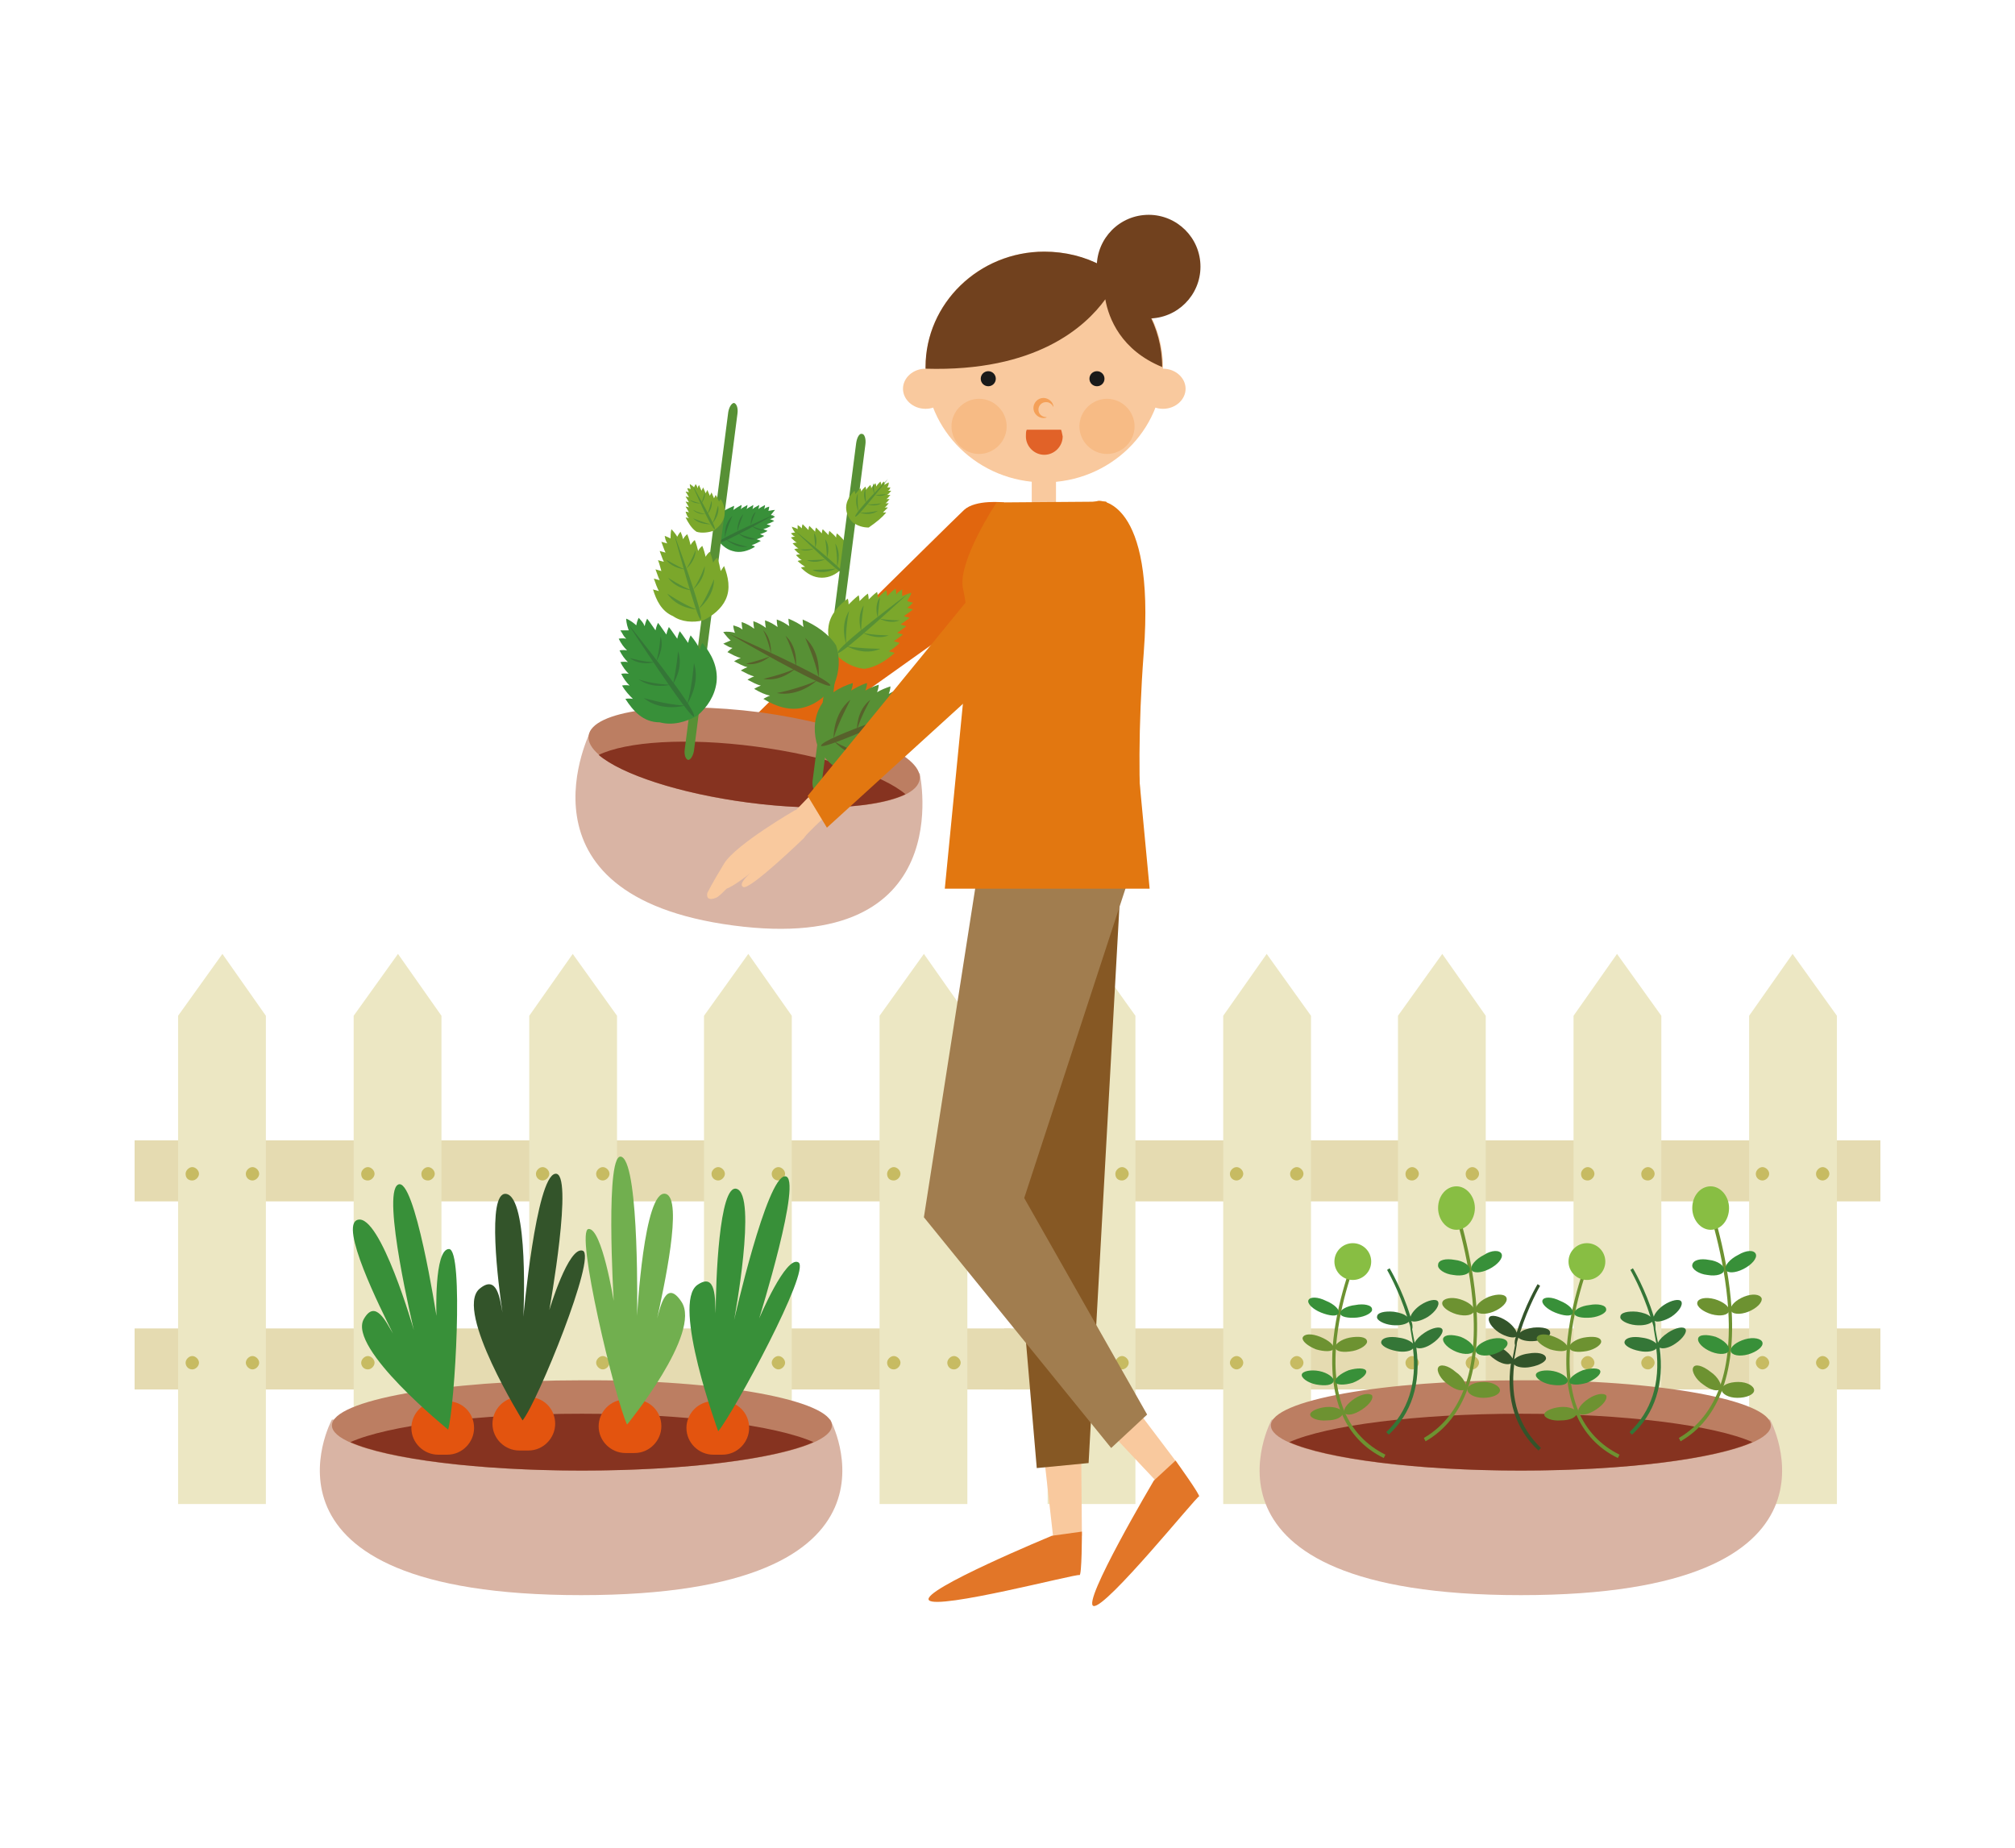 <?xml version="1.0" encoding="utf-8"?>
<!-- Generator: Adobe Illustrator 24.3.0, SVG Export Plug-In . SVG Version: 6.00 Build 0)  -->
<svg version="1.1" xmlns="http://www.w3.org/2000/svg" xmlns:xlink="http://www.w3.org/1999/xlink" x="0px" y="0px"
	 viewBox="0 0 241 221" style="enable-background:new 0 0 241 221;" xml:space="preserve">
<style type="text/css">
	.st0{display:none;}
	.st1{display:inline;fill:#FFFFFF;stroke:#000000;stroke-miterlimit:10;}
	.st2{fill:#E5DBB1;}
	.st3{fill:#ECE7C3;}
	.st4{fill:#C7BB62;}
	.st5{fill:#D9B4A4;}
	.st6{fill:#BC7E62;}
	.st7{fill:#863320;}
	.st8{fill:#347637;}
	.st9{fill:#33542A;}
	.st10{fill:#6D9231;}
	.st11{fill:#389039;}
	.st12{fill:#88BE43;}
	.st13{fill:#E3540F;}
	.st14{fill:#71AF4F;}
	.st15{fill:#F9C99E;}
	.st16{fill:#E1660E;}
	.st17{fill:#579035;}
	.st18{fill:#7BA72B;}
	.st19{fill:#57612B;}
	.st20{fill:#1A1A1A;}
	.st21{fill:#F4A058;}
	.st22{fill:#F7BB85;}
	.st23{fill:#E16228;}
	.st24{fill:#71411E;}
	.st25{fill:#865824;}
	.st26{fill:#E27628;}
	.st27{fill:#A17D4F;}
	.st28{fill:#E27710;}
</style>
<g id="レイヤー_2" class="st0">
	<rect x="0.5" y="0.5" class="st1" width="240" height="220"/>
</g>
<g id="レイヤー_1">
	<g>
		<g>
			<g>
				<rect x="16.1" y="136.4" class="st2" width="104.8" height="7.3"/>
				<rect x="16.1" y="158.9" class="st2" width="104.8" height="7.3"/>
				<g>
					<g>
						<polygon class="st3" points="31.8,179.9 21.3,179.9 21.3,121.5 26.6,114.1 31.8,121.5 						"/>
						<g>
							<path class="st4" d="M22.2,140.4c0-0.4,0.4-0.8,0.8-0.8c0.4,0,0.8,0.4,0.8,0.8c0,0.4-0.4,0.8-0.8,0.8
								C22.5,141.2,22.2,140.9,22.2,140.4z"/>
							<path class="st4" d="M29.4,140.4c0-0.4,0.4-0.8,0.8-0.8c0.4,0,0.8,0.4,0.8,0.8c0,0.4-0.4,0.8-0.8,0.8
								C29.8,141.2,29.4,140.9,29.4,140.4z"/>
						</g>
						<g>
							<path class="st4" d="M22.2,163c0-0.4,0.4-0.8,0.8-0.8c0.4,0,0.8,0.4,0.8,0.8c0,0.4-0.4,0.8-0.8,0.8
								C22.5,163.8,22.2,163.4,22.2,163z"/>
							<path class="st4" d="M29.4,163c0-0.4,0.4-0.8,0.8-0.8c0.4,0,0.8,0.4,0.8,0.8c0,0.4-0.4,0.8-0.8,0.8
								C29.8,163.8,29.4,163.4,29.4,163z"/>
						</g>
					</g>
					<g>
						<polygon class="st3" points="52.8,179.9 42.3,179.9 42.3,121.5 47.6,114.1 52.8,121.5 						"/>
						<g>
							<path class="st4" d="M43.2,140.4c0-0.4,0.4-0.8,0.8-0.8c0.4,0,0.8,0.4,0.8,0.8c0,0.4-0.4,0.8-0.8,0.8
								C43.5,141.2,43.2,140.9,43.2,140.4z"/>
							<path class="st4" d="M50.4,140.4c0-0.4,0.4-0.8,0.8-0.8c0.4,0,0.8,0.4,0.8,0.8c0,0.4-0.4,0.8-0.8,0.8
								C50.7,141.2,50.4,140.9,50.4,140.4z"/>
						</g>
						<g>
							<path class="st4" d="M43.2,163c0-0.4,0.4-0.8,0.8-0.8c0.4,0,0.8,0.4,0.8,0.8c0,0.4-0.4,0.8-0.8,0.8
								C43.5,163.8,43.2,163.4,43.2,163z"/>
							<path class="st4" d="M50.4,163c0-0.4,0.4-0.8,0.8-0.8c0.4,0,0.8,0.4,0.8,0.8c0,0.4-0.4,0.8-0.8,0.8
								C50.7,163.8,50.4,163.4,50.4,163z"/>
						</g>
					</g>
					<g>
						<polygon class="st3" points="73.8,179.9 63.3,179.9 63.3,121.5 68.5,114.1 73.8,121.5 						"/>
						<g>
							<path class="st4" d="M64.1,140.4c0-0.4,0.4-0.8,0.8-0.8c0.4,0,0.8,0.4,0.8,0.8c0,0.4-0.4,0.8-0.8,0.8
								C64.5,141.2,64.1,140.9,64.1,140.4z"/>
							<path class="st4" d="M71.3,140.4c0-0.4,0.4-0.8,0.8-0.8c0.4,0,0.8,0.4,0.8,0.8c0,0.4-0.4,0.8-0.8,0.8
								C71.7,141.2,71.3,140.9,71.3,140.4z"/>
						</g>
						<g>
							<path class="st4" d="M64.1,163c0-0.4,0.4-0.8,0.8-0.8c0.4,0,0.8,0.4,0.8,0.8c0,0.4-0.4,0.8-0.8,0.8
								C64.5,163.8,64.1,163.4,64.1,163z"/>
							<path class="st4" d="M71.3,163c0-0.4,0.4-0.8,0.8-0.8c0.4,0,0.8,0.4,0.8,0.8c0,0.4-0.4,0.8-0.8,0.8
								C71.7,163.8,71.3,163.4,71.3,163z"/>
						</g>
					</g>
					<g>
						<polygon class="st3" points="94.7,179.9 84.2,179.9 84.2,121.5 89.5,114.1 94.7,121.5 						"/>
						<g>
							<path class="st4" d="M85.1,140.4c0-0.4,0.4-0.8,0.8-0.8c0.4,0,0.8,0.4,0.8,0.8c0,0.4-0.4,0.8-0.8,0.8
								C85.5,141.2,85.1,140.9,85.1,140.4z"/>
							<path class="st4" d="M92.3,140.4c0-0.4,0.4-0.8,0.8-0.8c0.4,0,0.8,0.4,0.8,0.8c0,0.4-0.4,0.8-0.8,0.8
								C92.7,141.2,92.3,140.9,92.3,140.4z"/>
						</g>
						<g>
							<path class="st4" d="M85.1,163c0-0.4,0.4-0.8,0.8-0.8c0.4,0,0.8,0.4,0.8,0.8c0,0.4-0.4,0.8-0.8,0.8
								C85.5,163.8,85.1,163.4,85.1,163z"/>
							<path class="st4" d="M92.3,163c0-0.4,0.4-0.8,0.8-0.8c0.4,0,0.8,0.4,0.8,0.8c0,0.4-0.4,0.8-0.8,0.8
								C92.7,163.8,92.3,163.4,92.3,163z"/>
						</g>
					</g>
					<g>
						<polygon class="st3" points="115.7,179.9 105.2,179.9 105.2,121.5 110.5,114.1 115.7,121.5 						"/>
						<g>
							<path class="st4" d="M106.1,140.4c0-0.4,0.4-0.8,0.8-0.8c0.4,0,0.8,0.4,0.8,0.8c0,0.4-0.4,0.8-0.8,0.8
								C106.4,141.2,106.1,140.9,106.1,140.4z"/>
							<path class="st4" d="M113.3,140.4c0-0.4,0.4-0.8,0.8-0.8c0.4,0,0.8,0.4,0.8,0.8c0,0.4-0.4,0.8-0.8,0.8
								C113.6,141.2,113.3,140.9,113.3,140.4z"/>
						</g>
						<g>
							<path class="st4" d="M106.1,163c0-0.4,0.4-0.8,0.8-0.8c0.4,0,0.8,0.4,0.8,0.8c0,0.4-0.4,0.8-0.8,0.8
								C106.4,163.8,106.1,163.4,106.1,163z"/>
							<path class="st4" d="M113.3,163c0-0.4,0.4-0.8,0.8-0.8c0.4,0,0.8,0.4,0.8,0.8c0,0.4-0.4,0.8-0.8,0.8
								C113.6,163.8,113.3,163.4,113.3,163z"/>
						</g>
					</g>
				</g>
			</g>
			<g>
				<rect x="120.1" y="136.4" class="st2" width="104.8" height="7.3"/>
				<rect x="120.1" y="158.9" class="st2" width="104.8" height="7.3"/>
				<g>
					<g>
						<polygon class="st3" points="135.8,179.9 125.3,179.9 125.3,121.5 130.5,114.1 135.8,121.5 						"/>
						<g>
							<path class="st4" d="M126.2,140.4c0-0.4,0.4-0.8,0.8-0.8c0.4,0,0.8,0.4,0.8,0.8c0,0.4-0.4,0.8-0.8,0.8
								C126.5,141.2,126.2,140.9,126.2,140.4z"/>
							<path class="st4" d="M133.4,140.4c0-0.4,0.4-0.8,0.8-0.8c0.4,0,0.8,0.4,0.8,0.8c0,0.4-0.4,0.8-0.8,0.8
								C133.7,141.2,133.4,140.9,133.4,140.4z"/>
						</g>
						<g>
							<path class="st4" d="M126.2,163c0-0.4,0.4-0.8,0.8-0.8c0.4,0,0.8,0.4,0.8,0.8c0,0.4-0.4,0.8-0.8,0.8
								C126.5,163.8,126.2,163.4,126.2,163z"/>
							<path class="st4" d="M133.4,163c0-0.4,0.4-0.8,0.8-0.8c0.4,0,0.8,0.4,0.8,0.8c0,0.4-0.4,0.8-0.8,0.8
								C133.7,163.8,133.4,163.4,133.4,163z"/>
						</g>
					</g>
					<g>
						<polygon class="st3" points="156.8,179.9 146.3,179.9 146.3,121.5 151.5,114.1 156.8,121.5 						"/>
						<g>
							<path class="st4" d="M147.1,140.4c0-0.4,0.4-0.8,0.8-0.8c0.4,0,0.8,0.4,0.8,0.8c0,0.4-0.4,0.8-0.8,0.8
								C147.5,141.2,147.1,140.9,147.1,140.4z"/>
							<path class="st4" d="M154.3,140.4c0-0.4,0.4-0.8,0.8-0.8c0.4,0,0.8,0.4,0.8,0.8c0,0.4-0.4,0.8-0.8,0.8
								C154.7,141.2,154.3,140.9,154.3,140.4z"/>
						</g>
						<g>
							<path class="st4" d="M147.1,163c0-0.4,0.4-0.8,0.8-0.8c0.4,0,0.8,0.4,0.8,0.8c0,0.4-0.4,0.8-0.8,0.8
								C147.5,163.8,147.1,163.4,147.1,163z"/>
							<path class="st4" d="M154.3,163c0-0.4,0.4-0.8,0.8-0.8c0.4,0,0.8,0.4,0.8,0.8c0,0.4-0.4,0.8-0.8,0.8
								C154.7,163.8,154.3,163.4,154.3,163z"/>
						</g>
					</g>
					<g>
						<polygon class="st3" points="177.7,179.9 167.2,179.9 167.2,121.5 172.5,114.1 177.7,121.5 						"/>
						<g>
							<path class="st4" d="M168.1,140.4c0-0.4,0.4-0.8,0.8-0.8c0.4,0,0.8,0.4,0.8,0.8c0,0.4-0.4,0.8-0.8,0.8
								C168.4,141.2,168.1,140.9,168.1,140.4z"/>
							<path class="st4" d="M175.3,140.4c0-0.4,0.4-0.8,0.8-0.8c0.4,0,0.8,0.4,0.8,0.8c0,0.4-0.4,0.8-0.8,0.8
								C175.6,141.2,175.3,140.9,175.3,140.4z"/>
						</g>
						<g>
							<path class="st4" d="M168.1,163c0-0.4,0.4-0.8,0.8-0.8c0.4,0,0.8,0.4,0.8,0.8c0,0.4-0.4,0.8-0.8,0.8
								C168.4,163.8,168.1,163.4,168.1,163z"/>
							<path class="st4" d="M175.3,163c0-0.4,0.4-0.8,0.8-0.8c0.4,0,0.8,0.4,0.8,0.8c0,0.4-0.4,0.8-0.8,0.8
								C175.6,163.8,175.3,163.4,175.3,163z"/>
						</g>
					</g>
					<g>
						<polygon class="st3" points="198.7,179.9 188.2,179.9 188.2,121.5 193.4,114.1 198.7,121.5 						"/>
						<g>
							<path class="st4" d="M189.1,140.4c0-0.4,0.4-0.8,0.8-0.8c0.4,0,0.8,0.4,0.8,0.8c0,0.4-0.4,0.8-0.8,0.8
								C189.4,141.2,189.1,140.9,189.1,140.4z"/>
							<path class="st4" d="M196.3,140.4c0-0.4,0.4-0.8,0.8-0.8c0.4,0,0.8,0.4,0.8,0.8c0,0.4-0.4,0.8-0.8,0.8
								C196.6,141.2,196.3,140.9,196.3,140.4z"/>
						</g>
						<g>
							<path class="st4" d="M189.1,163c0-0.4,0.4-0.8,0.8-0.8c0.4,0,0.8,0.4,0.8,0.8c0,0.4-0.4,0.8-0.8,0.8
								C189.4,163.8,189.1,163.4,189.1,163z"/>
							<path class="st4" d="M196.3,163c0-0.4,0.4-0.8,0.8-0.8c0.4,0,0.8,0.4,0.8,0.8c0,0.4-0.4,0.8-0.8,0.8
								C196.6,163.8,196.3,163.4,196.3,163z"/>
						</g>
					</g>
					<g>
						<polygon class="st3" points="219.7,179.9 209.2,179.9 209.2,121.5 214.4,114.1 219.7,121.5 						"/>
						<g>
							<path class="st4" d="M210,140.4c0-0.4,0.4-0.8,0.8-0.8c0.4,0,0.8,0.4,0.8,0.8c0,0.4-0.4,0.8-0.8,0.8
								C210.4,141.2,210,140.9,210,140.4z"/>
							<path class="st4" d="M217.2,140.4c0-0.4,0.4-0.8,0.8-0.8c0.4,0,0.8,0.4,0.8,0.8c0,0.4-0.4,0.8-0.8,0.8
								C217.6,141.2,217.2,140.9,217.2,140.4z"/>
						</g>
						<g>
							<path class="st4" d="M210,163c0-0.4,0.4-0.8,0.8-0.8c0.4,0,0.8,0.4,0.8,0.8c0,0.4-0.4,0.8-0.8,0.8
								C210.4,163.8,210,163.4,210,163z"/>
							<path class="st4" d="M217.2,163c0-0.4,0.4-0.8,0.8-0.8c0.4,0,0.8,0.4,0.8,0.8c0,0.4-0.4,0.8-0.8,0.8
								C217.6,163.8,217.2,163.4,217.2,163z"/>
						</g>
					</g>
				</g>
			</g>
		</g>
		<g>
			<g>
				<path class="st5" d="M211.7,169.8l-29.8,1.1l-29.8-1.1c0,0-11.4,21,29.8,21C223.1,190.8,211.7,169.8,211.7,169.8z"/>
				<path class="st6" d="M211.8,170.5c0,3-13.4,5.4-29.9,5.4c-16.5,0-29.9-2.4-29.9-5.4c0-3,13.4-5.4,29.9-5.4
					C198.4,165,211.8,167.5,211.8,170.5z"/>
				<g>
					<path class="st7" d="M209.6,172.5c-4.5-2-15.2-3.4-27.7-3.4c-12.5,0-23.2,1.4-27.7,3.4c4.5,2,15.2,3.4,27.7,3.4
						C194.4,175.9,205.1,174.5,209.6,172.5z"/>
				</g>
			</g>
			<g>
				<path class="st8" d="M168.8,158c0.3,0.2,1.2,0,2-0.5c0.9-0.6,1.4-1.4,1.2-1.8c-0.2-0.4-1.2-0.2-2.1,0.4c-0.6,0.4-1.1,1-1.2,1.4
					c-1-3.3-2.5-5.8-2.5-5.8l-0.3,0.2c0,0,1.4,2.4,2.4,5.6c-0.3-0.3-0.9-0.5-1.6-0.6c-1.1-0.1-2,0.1-2,0.6c-0.1,0.4,0.8,0.9,1.8,1
					c0.9,0.1,1.7-0.1,2-0.4c0.1,0.3,0.2,0.6,0.2,0.9c0.1,0.6,0.2,1.2,0.3,1.7c-0.3-0.3-0.9-0.6-1.7-0.7c-1.1-0.2-2,0-2.1,0.5
					c-0.1,0.4,0.7,0.9,1.8,1.1c0.9,0.2,1.8,0,2-0.3c0.5,4.2-0.6,7.5-3.2,10l0.3,0.3c2.7-2.5,3.9-6.1,3.3-10.4c0.4,0.2,1.2,0,1.9-0.5
					c0.9-0.6,1.4-1.4,1.2-1.7c-0.2-0.4-1.2-0.2-2.1,0.4c-0.6,0.4-1,0.8-1.2,1.2c-0.1-0.5-0.2-1-0.3-1.6
					C169,158.6,168.9,158.3,168.8,158z"/>
				<path class="st8" d="M197.9,158c0.3,0.2,1.2,0,2-0.5c0.9-0.6,1.4-1.4,1.2-1.8c-0.2-0.4-1.2-0.2-2.1,0.4c-0.6,0.4-1.1,1-1.2,1.4
					c-1-3.3-2.5-5.8-2.5-5.8l-0.3,0.2c0,0,1.4,2.4,2.4,5.6c-0.3-0.3-0.9-0.5-1.6-0.6c-1.1-0.1-2,0.1-2,0.6c-0.1,0.4,0.8,0.9,1.8,1
					c0.9,0.1,1.7-0.1,2-0.4c0.1,0.3,0.2,0.6,0.2,0.9c0.1,0.6,0.2,1.2,0.3,1.7c-0.3-0.3-0.9-0.6-1.7-0.7c-1.1-0.2-2,0-2.1,0.5
					c-0.1,0.4,0.7,0.9,1.8,1.1c0.9,0.2,1.8,0,2-0.3c0.5,4.2-0.6,7.5-3.2,10l0.3,0.3c2.7-2.5,3.9-6.1,3.3-10.4c0.4,0.2,1.2,0,1.9-0.5
					c0.9-0.6,1.4-1.4,1.2-1.7c-0.2-0.4-1.2-0.2-2.1,0.4c-0.6,0.4-1,0.8-1.2,1.2c-0.1-0.5-0.2-1-0.3-1.6
					C198,158.6,198,158.3,197.9,158z"/>
				<path class="st9" d="M181.3,159.9c-0.3,0.2-1.2,0-2-0.5c-0.9-0.6-1.4-1.4-1.2-1.8c0.2-0.4,1.2-0.2,2.1,0.4
					c0.6,0.4,1.1,1,1.2,1.4c1-3.3,2.5-5.8,2.5-5.8l0.3,0.2c0,0-1.4,2.4-2.4,5.6c0.3-0.3,0.9-0.5,1.6-0.6c1.1-0.1,2,0.1,2,0.6
					c0.1,0.4-0.8,0.9-1.8,1c-0.9,0.1-1.7-0.1-2-0.4c-0.1,0.3-0.2,0.6-0.2,0.9c-0.1,0.6-0.2,1.2-0.3,1.7c0.3-0.3,0.9-0.6,1.7-0.7
					c1.1-0.2,2,0,2.1,0.5c0.1,0.4-0.7,0.9-1.8,1.1c-0.9,0.2-1.8,0-2-0.3c-0.5,4.2,0.6,7.5,3.2,10l-0.3,0.3
					c-2.7-2.5-3.9-6.1-3.3-10.4c-0.4,0.2-1.2,0-1.9-0.5c-0.9-0.6-1.4-1.4-1.2-1.7c0.2-0.4,1.2-0.2,2.1,0.4c0.6,0.4,1,0.8,1.2,1.2
					c0.1-0.5,0.2-1,0.3-1.6C181.1,160.5,181.2,160.2,181.3,159.9z"/>
				<g>
					<g>
						<g>
							<path class="st10" d="M165.5,174.4c-4.7-2.3-6.8-7.3-6-14.4c0.6-5.3,2.6-10,2.6-10.1l0.4,0.1c0,0-2,4.7-2.6,10
								c-0.8,7,1.2,11.7,5.8,14L165.5,174.4z"/>
						</g>
						<g>
							<g>
								<path class="st11" d="M164.1,156.6c0.1,0.4-0.8,0.9-1.8,1c-1.1,0.1-2-0.1-2-0.5c-0.1-0.4,0.8-0.9,1.8-1
									C163.1,155.9,164.1,156.1,164.1,156.6z"/>
							</g>
							<g>
								<path class="st11" d="M156.5,155.5c-0.2,0.4,0.5,1.1,1.5,1.5c1,0.4,1.9,0.5,2.1,0.1c0.2-0.4-0.5-1.1-1.5-1.5
									C157.6,155.1,156.7,155.1,156.5,155.5z"/>
							</g>
						</g>
						<g>
							<g>
								<path class="st10" d="M163.5,160.4c0.1,0.4-0.7,1-1.7,1.2c-1.1,0.2-2,0.1-2.1-0.4c-0.1-0.4,0.7-1,1.7-1.2
									C162.5,159.8,163.4,159.9,163.5,160.4z"/>
							</g>
							<g>
								<path class="st10" d="M155.8,160c-0.1,0.4,0.6,1,1.6,1.4c1,0.3,2,0.3,2.1-0.1c0.1-0.4-0.6-1-1.6-1.4
									C156.9,159.5,156,159.5,155.8,160z"/>
							</g>
						</g>
						<g>
							<g>
								<path class="st10" d="M164.1,166.9c0.2,0.4-0.3,1.1-1.2,1.7c-0.9,0.6-1.8,0.8-2.1,0.4c-0.2-0.4,0.3-1.1,1.2-1.7
									C162.9,166.7,163.8,166.6,164.1,166.9z"/>
							</g>
							<g>
								<path class="st10" d="M156.7,169.2c0,0.4,0.9,0.8,2,0.7c1.1,0,1.9-0.4,1.9-0.9c0-0.4-0.9-0.8-2-0.7
									C157.6,168.4,156.7,168.8,156.7,169.2z"/>
							</g>
						</g>
						<g>
							<g>
								<path class="st11" d="M163.4,164c0.1,0.4-0.6,1-1.6,1.4c-1,0.3-2,0.3-2.1-0.1c-0.1-0.4,0.6-1,1.6-1.4
									C162.3,163.6,163.3,163.6,163.4,164z"/>
							</g>
							<g>
								<path class="st11" d="M155.7,164.4c-0.1,0.4,0.7,1,1.7,1.2c1.1,0.2,2,0.1,2.1-0.4c0.1-0.4-0.7-1-1.7-1.2
									C156.8,163.8,155.8,164,155.7,164.4z"/>
							</g>
						</g>
					</g>
					<circle class="st12" cx="161.8" cy="150.9" r="2.2"/>
				</g>
				<g>
					<g>
						<g>
							<path class="st10" d="M170.5,172.4c4.7-2.7,6.8-8.6,6-17.1c-0.6-6.3-2.6-11.9-2.6-12l-0.4,0.2c0,0.1,2,5.6,2.6,11.9
								c0.8,8.3-1.2,13.9-5.8,16.6L170.5,172.4z"/>
						</g>
						<g>
							<g>
								<path class="st11" d="M172,151.3c-0.1,0.5,0.8,1.1,1.8,1.2c1.1,0.2,2-0.1,2-0.6c0.1-0.5-0.8-1.1-1.8-1.2
									C172.9,150.5,172,150.7,172,151.3z"/>
							</g>
							<g>
								<path class="st11" d="M179.6,150c0.2,0.5-0.5,1.3-1.5,1.8c-1,0.5-1.9,0.5-2.1,0.1c-0.2-0.5,0.5-1.3,1.5-1.8
									C178.4,149.5,179.4,149.5,179.6,150z"/>
							</g>
						</g>
						<g>
							<g>
								<path class="st10" d="M172.5,155.8c-0.1,0.5,0.7,1.1,1.7,1.4c1.1,0.3,2,0.1,2.1-0.4c0.1-0.5-0.7-1.1-1.7-1.4
									C173.6,155.1,172.6,155.3,172.5,155.8z"/>
							</g>
							<g>
								<path class="st10" d="M180.2,155.3c0.1,0.5-0.6,1.2-1.6,1.6c-1,0.4-2,0.3-2.1-0.2c-0.1-0.5,0.6-1.2,1.6-1.6
									C179.2,154.7,180.1,154.8,180.2,155.3z"/>
							</g>
						</g>
						<g>
							<g>
								<path class="st10" d="M172,163.6c-0.2,0.4,0.3,1.4,1.2,2c0.9,0.7,1.8,0.9,2.1,0.5c0.2-0.4-0.3-1.4-1.2-2
									C173.2,163.3,172.2,163.1,172,163.6z"/>
							</g>
							<g>
								<path class="st10" d="M179.4,166.3c0,0.5-0.9,0.9-2,0.9c-1.1,0-1.9-0.5-1.9-1c0-0.5,0.9-0.9,2-0.9
									C178.5,165.3,179.4,165.8,179.4,166.3z"/>
							</g>
						</g>
						<g>
							<g>
								<path class="st11" d="M172.6,160.1c-0.1,0.5,0.6,1.2,1.6,1.6c1,0.4,2,0.3,2.1-0.2c0.1-0.5-0.6-1.2-1.6-1.6
									C173.7,159.6,172.8,159.6,172.6,160.1z"/>
							</g>
							<g>
								<path class="st11" d="M180.3,160.6c0.1,0.5-0.7,1.1-1.7,1.4c-1.1,0.3-2,0.1-2.1-0.4c-0.1-0.5,0.7-1.1,1.7-1.4
									C179.3,159.9,180.2,160.1,180.3,160.6z"/>
							</g>
						</g>
					</g>
					<path class="st12" d="M176.4,144.5c0-1.4-1-2.6-2.2-2.6c-1.2,0-2.2,1.1-2.2,2.6c0,1.4,1,2.6,2.2,2.6
						C175.4,147.1,176.4,145.9,176.4,144.5z"/>
				</g>
				<g>
					<g>
						<g>
							<path class="st10" d="M193.5,174.4c-4.7-2.3-6.8-7.3-6-14.4c0.6-5.3,2.6-10,2.6-10.1l0.4,0.1c0,0-2,4.7-2.6,10
								c-0.8,7,1.2,11.7,5.8,14L193.5,174.4z"/>
						</g>
						<g>
							<g>
								<path class="st11" d="M192.1,156.6c0.1,0.4-0.8,0.9-1.8,1c-1.1,0.1-2-0.1-2-0.5c-0.1-0.4,0.8-0.9,1.8-1
									C191.1,155.9,192.1,156.1,192.1,156.6z"/>
							</g>
							<g>
								<path class="st11" d="M184.5,155.5c-0.2,0.4,0.5,1.1,1.5,1.5c1,0.4,1.9,0.5,2.1,0.1c0.2-0.4-0.5-1.1-1.5-1.5
									C185.6,155.1,184.7,155.1,184.5,155.5z"/>
							</g>
						</g>
						<g>
							<g>
								<path class="st10" d="M191.5,160.4c0.1,0.4-0.7,1-1.7,1.2c-1.1,0.2-2,0.1-2.1-0.4c-0.1-0.4,0.7-1,1.7-1.2
									C190.5,159.8,191.4,159.9,191.5,160.4z"/>
							</g>
							<g>
								<path class="st10" d="M183.8,160c-0.1,0.4,0.6,1,1.6,1.4c1,0.3,2,0.3,2.1-0.1c0.1-0.4-0.6-1-1.6-1.4
									C184.9,159.5,184,159.5,183.8,160z"/>
							</g>
						</g>
						<g>
							<g>
								<path class="st10" d="M192.1,166.9c0.2,0.4-0.3,1.1-1.2,1.7c-0.9,0.6-1.8,0.8-2.1,0.4c-0.2-0.4,0.3-1.1,1.2-1.7
									C190.9,166.7,191.8,166.6,192.1,166.9z"/>
							</g>
							<g>
								<path class="st10" d="M184.7,169.2c0,0.4,0.9,0.8,2,0.7c1.1,0,1.9-0.4,1.9-0.9c0-0.4-0.9-0.8-2-0.7
									C185.6,168.4,184.7,168.8,184.7,169.2z"/>
							</g>
						</g>
						<g>
							<g>
								<path class="st11" d="M191.4,164c0.1,0.4-0.6,1-1.6,1.4c-1,0.3-2,0.3-2.1-0.1c-0.1-0.4,0.6-1,1.6-1.4
									C190.3,163.6,191.3,163.6,191.4,164z"/>
							</g>
							<g>
								<path class="st11" d="M183.7,164.4c-0.1,0.4,0.7,1,1.7,1.2c1.1,0.2,2,0.1,2.1-0.4c0.1-0.4-0.7-1-1.7-1.2
									C184.8,163.8,183.8,164,183.7,164.4z"/>
							</g>
						</g>
					</g>
					<circle class="st12" cx="189.8" cy="150.9" r="2.2"/>
				</g>
				<g>
					<g>
						<g>
							<path class="st10" d="M201,172.4c4.7-2.7,6.8-8.6,6-17.1c-0.6-6.3-2.6-11.9-2.6-12l-0.4,0.2c0,0.1,2,5.6,2.6,11.9
								c0.8,8.3-1.2,13.9-5.8,16.6L201,172.4z"/>
						</g>
						<g>
							<g>
								<path class="st11" d="M202.4,151.3c-0.1,0.5,0.8,1.1,1.8,1.2c1.1,0.2,2-0.1,2-0.6c0.1-0.5-0.8-1.1-1.8-1.2
									C203.4,150.5,202.5,150.7,202.4,151.3z"/>
							</g>
							<g>
								<path class="st11" d="M210,150c0.2,0.5-0.5,1.3-1.5,1.8c-1,0.5-1.9,0.5-2.1,0.1c-0.2-0.5,0.5-1.3,1.5-1.8
									C208.9,149.5,209.8,149.5,210,150z"/>
							</g>
						</g>
						<g>
							<g>
								<path class="st10" d="M203,155.8c-0.1,0.5,0.7,1.1,1.7,1.4c1.1,0.3,2,0.1,2.1-0.4c0.1-0.5-0.7-1.1-1.7-1.4
									C204,155.1,203.1,155.3,203,155.8z"/>
							</g>
							<g>
								<path class="st10" d="M210.7,155.3c0.1,0.5-0.6,1.2-1.6,1.6c-1,0.4-2,0.3-2.1-0.2c-0.1-0.5,0.6-1.2,1.6-1.6
									C209.6,154.7,210.5,154.8,210.7,155.3z"/>
							</g>
						</g>
						<g>
							<g>
								<path class="st10" d="M202.5,163.6c-0.2,0.4,0.3,1.4,1.2,2c0.9,0.7,1.8,0.9,2.1,0.5c0.2-0.4-0.3-1.4-1.2-2
									C203.6,163.3,202.7,163.1,202.5,163.6z"/>
							</g>
							<g>
								<path class="st10" d="M209.8,166.3c0,0.5-0.9,0.9-2,0.9c-1.1,0-1.9-0.5-1.9-1c0-0.5,0.9-0.9,2-0.9
									C209,165.3,209.8,165.8,209.8,166.3z"/>
							</g>
						</g>
						<g>
							<g>
								<path class="st11" d="M203.1,160.1c-0.1,0.5,0.6,1.2,1.6,1.6c1,0.4,2,0.3,2.1-0.2c0.1-0.5-0.6-1.2-1.6-1.6
									C204.2,159.6,203.2,159.6,203.1,160.1z"/>
							</g>
							<g>
								<path class="st11" d="M210.8,160.6c0.1,0.5-0.7,1.1-1.7,1.4c-1.1,0.3-2,0.1-2.1-0.4c-0.1-0.5,0.7-1.1,1.7-1.4
									C209.7,159.9,210.7,160.1,210.8,160.6z"/>
							</g>
						</g>
					</g>
					<path class="st12" d="M206.8,144.5c0-1.4-1-2.6-2.2-2.6c-1.2,0-2.2,1.1-2.2,2.6c0,1.4,1,2.6,2.2,2.6
						C205.9,147.1,206.8,145.9,206.8,144.5z"/>
				</g>
			</g>
		</g>
		<g>
			<g>
				<path class="st5" d="M99.3,169.8l-29.8,1.1l-29.8-1.1c0,0-11.4,21,29.8,21C110.7,190.8,99.3,169.8,99.3,169.8z"/>
				<path class="st6" d="M99.5,170.5c0,3-13.4,5.4-29.9,5.4c-16.5,0-29.9-2.4-29.9-5.4c0-3,13.4-5.4,29.9-5.4
					C86.1,165,99.5,167.5,99.5,170.5z"/>
				<g>
					<path class="st7" d="M97.3,172.5c-4.5-2-15.2-3.4-27.7-3.4c-12.5,0-23.2,1.4-27.7,3.4c4.5,2,15.2,3.4,27.7,3.4
						C82.1,175.9,92.8,174.5,97.3,172.5z"/>
				</g>
			</g>
			<g>
				<path class="st13" d="M66.4,170.3c0,1.7-1.4,3.2-3.2,3.2h-1.1c-1.7,0-3.2-1.4-3.2-3.2l0,0c0-1.7,1.4-3.2,3.2-3.2h1.1
					C65,167.1,66.4,168.5,66.4,170.3L66.4,170.3z"/>
				<path class="st13" d="M89.6,170.8c0,1.7-1.4,3.2-3.2,3.2h-1.1c-1.7,0-3.2-1.4-3.2-3.2l0,0c0-1.7,1.4-3.2,3.2-3.2h1.1
					C88.2,167.6,89.6,169,89.6,170.8L89.6,170.8z"/>
				<path class="st13" d="M56.7,170.8c0,1.7-1.4,3.2-3.2,3.2h-1.1c-1.7,0-3.2-1.4-3.2-3.2l0,0c0-1.7,1.4-3.2,3.2-3.2h1.1
					C55.3,167.6,56.7,169,56.7,170.8L56.7,170.8z"/>
				<path class="st13" d="M79.1,170.6c0,1.7-1.4,3.2-3.2,3.2h-1.1c-1.7,0-3.2-1.4-3.2-3.2l0,0c0-1.7,1.4-3.2,3.2-3.2h1.1
					C77.7,167.4,79.1,168.8,79.1,170.6L79.1,170.6z"/>
				<path class="st11" d="M53.7,149.4c-1.8,0-1.5,8-1.5,8s-2.6-16.8-4.6-15.7c-2,1.1,1.9,17.4,1.9,17.4s-4-13.9-6.7-13.2
					c-2.3,0.6,2.7,10.6,4.2,13.6c-0.8-1.3-2.1-4.2-3.5-1.7c-1.9,3.5,10.1,13.2,10.1,13.2l0,0C54.4,168.2,55.5,149.4,53.7,149.4z"/>
				<path class="st11" d="M95.5,151c-1.5-0.9-4.7,6.7-4.7,6.7s5.3-17,3.1-17c-2.2,0-6.1,17.2-6.1,17.2s2.8-15,0.3-15.7
					c-2.1-0.6-2.5,11.2-2.5,14.9c-0.1-1.6,0.1-5-2.2-3.4c-3.1,2.2,2.5,17.5,2.5,17.5l0,0C87.8,168.9,97,151.9,95.5,151z"/>
				<path class="st9" d="M69.7,149.6c-1.7-0.6-4,7.1-4,7.1s3-16.7,0.7-16.3c-2.3,0.4-3.8,17.1-3.8,17.1s0.7-14.4-2.1-14.7
					c-2.3-0.2-0.9,10.9-0.4,14.2c-0.3-1.5-0.6-4.7-2.8-2.8c-2.9,2.7,5.2,15.7,5.2,15.7l0,0C64.3,167.7,71.4,150.2,69.7,149.6z"/>
				<path class="st14" d="M70.4,147c1.6-0.1,3,8.6,3,8.6s-1.1-18.4,1-17.2c2.1,1.2,1.8,19,1.8,19s0.8-15.2,3.4-14.6
					c2.2,0.5-0.3,11.6-1,14.9c0.4-1.5,1.1-4.7,2.9-2c2.5,3.7-6.5,14.7-6.5,14.7l0,0C73.6,167.5,68.7,147.1,70.4,147z"/>
			</g>
		</g>
		<g>
			<g>
				<path class="st15" d="M84.4,96.1c-0.2-0.2,0-0.1-0.2-0.2c0.1,0,0.1-0.1,0.2-0.1c4-2-2-2-2-2s-3.9,4.1-4.1,6
					c-0.2,1.9-0.2,2.9-0.2,2.9s0.2,0.9,1,0.3c0.2-0.1,0.4-0.5,0.6-1c0.5-0.3,1.2-1.4,1.5-1.9c-0.3,0.4-0.7,1.3-0.1,1.5
					C81.9,101.7,84.4,96.1,84.4,96.1z"/>
				<polygon class="st15" points="108.8,68.4 82.2,93.9 84.3,96.1 112.2,72.4 				"/>
			</g>
			<path class="st16" d="M120.1,60.1c0,0-3.4-0.4-4.8,0.9c-1.4,1.3-29.2,28.8-29.2,28.8l2.6,3.5l33-23.5L120.1,60.1z"/>
		</g>
		<g>
			<g>
				<path class="st5" d="M110,92.5l-19.8-1.5l-19.5-3.7c0,0-10.2,19.8,17,23.4C114.8,114.3,110,92.5,110,92.5z"/>
				<path class="st6" d="M110,93.2c-0.4,3-9.6,4.2-20.5,2.8c-10.9-1.4-19.5-5-19.1-8c0.4-3,9.6-4.2,20.5-2.8
					C101.8,86.7,110.4,90.2,110,93.2z"/>
				<g>
					<path class="st7" d="M108.3,95c-2.7-2.3-9.6-4.6-17.9-5.7c-8.3-1.1-15.5-0.6-18.8,1c2.7,2.3,9.6,4.6,17.9,5.7
						C97.8,97.1,105,96.6,108.3,95z"/>
				</g>
			</g>
			<g>
				<g>
					<path class="st11" d="M87.8,60.5c0,0,0,0.2-0.1,0.5c0.3-0.2,0.6-0.4,1-0.6c0,0,0,0.2-0.1,0.5c0.2-0.2,0.5-0.3,0.8-0.5
						c0,0,0,0.2-0.1,0.5c0.2-0.2,0.5-0.3,0.8-0.5c0,0,0,0.2-0.1,0.5c0.2-0.2,0.5-0.3,0.8-0.5c0,0,0,0.2-0.1,0.5
						c0.2-0.2,0.5-0.3,0.8-0.5c0,0,0,0.2-0.1,0.5c0.2-0.2,0.3-0.2,0.6-0.3c0,0,0,0.2-0.1,0.5c0.2,0,0.5-0.1,0.8-0.1
						c-0.2,0.2-0.4,0.5-0.5,0.6c0.3,0.1,0.5,0.2,0.5,0.2c-0.3,0.2-0.3,0.2-0.6,0.3c0.3,0.1,0.5,0.2,0.5,0.2
						c-0.3,0.2-0.6,0.3-0.9,0.4c0.3,0.1,0.5,0.2,0.5,0.2c-0.3,0.2-0.6,0.3-0.9,0.4c0.3,0.1,0.5,0.2,0.5,0.2
						c-0.3,0.2-0.6,0.3-0.9,0.4c0.3,0.1,0.5,0.2,0.5,0.2c-0.3,0.2-0.6,0.3-0.9,0.4c0.3,0.1,0.5,0.2,0.5,0.2
						c-0.4,0.2-0.7,0.4-1.1,0.5c0.3,0.1,0.4,0.2,0.4,0.2c-0.8,0.5-1.8,0.8-2.7,0.5c-0.8-0.2-1.5-0.9-2-1.6c-0.3-0.8-0.4-1.7-0.1-2.6
						C86,61.4,86.9,60.9,87.8,60.5z"/>
					<path class="st8" d="M92.7,61.5c0,0-6.4,3.7-6.8,3.4C85.8,64.5,92.7,61.5,92.7,61.5z"/>
					<path class="st8" d="M86.8,64.5c0,0,1.2,1.1,2.6,0.9C89.4,65.4,87.9,65.1,86.8,64.5z"/>
					<path class="st8" d="M86.7,64.3c0,0-0.2-1.6,0.9-2.6C87.6,61.7,86.9,63.2,86.7,64.3z"/>
					<path class="st8" d="M88.3,63.8c0,0,0.9,0.9,2.1,0.7C90.3,64.4,89.1,64.2,88.3,63.8z"/>
					<path class="st8" d="M88.2,63.6c0,0-0.1-1.3,0.7-2.1C88.9,61.5,88.4,62.7,88.2,63.6z"/>
					<path class="st8" d="M89.9,62.9c0,0,0.7,0.7,1.6,0.5C91.5,63.5,90.6,63.2,89.9,62.9z"/>
					<path class="st8" d="M89.8,62.8c0,0-0.1-1,0.6-1.6C90.4,61.2,90,62.1,89.8,62.8z"/>
				</g>
				<path class="st17" d="M81.9,89.6c-0.1,0.7,0.1,1.2,0.4,1.3l0,0c0.3,0,0.6-0.5,0.7-1.1l5.2-40.3c0.1-0.7-0.1-1.2-0.4-1.3l0,0
					c-0.3,0-0.6,0.5-0.7,1.1L81.9,89.6z"/>
				<g>
					<path class="st18" d="M82,61.9c0,0,0.2,0,0.4,0.1c-0.2-0.2-0.3-0.5-0.4-0.8c0,0,0.2,0,0.4,0.1c-0.1-0.2-0.2-0.4-0.4-0.7
						c0,0,0.2,0,0.4,0.1c-0.1-0.2-0.2-0.4-0.4-0.7c0,0,0.2,0,0.4,0.1c-0.1-0.2-0.2-0.4-0.4-0.7c0,0,0.2,0,0.4,0.1
						c-0.1-0.2-0.2-0.4-0.4-0.7c0,0,0.2,0,0.4,0.1c-0.1-0.2-0.1-0.2-0.2-0.5c0,0,0.2,0,0.4,0.1c0-0.1-0.1-0.4-0.1-0.6
						c0.2,0.1,0.4,0.3,0.5,0.4c0.1-0.2,0.2-0.4,0.2-0.4c0.1,0.2,0.2,0.2,0.2,0.5c0.1-0.2,0.2-0.4,0.2-0.4c0.1,0.2,0.2,0.5,0.3,0.7
						c0.1-0.2,0.2-0.4,0.2-0.4c0.1,0.2,0.2,0.5,0.3,0.7c0.1-0.2,0.2-0.4,0.2-0.4c0.1,0.2,0.2,0.5,0.3,0.7c0.1-0.2,0.2-0.4,0.2-0.4
						c0.1,0.2,0.2,0.5,0.3,0.7c0.1-0.2,0.2-0.4,0.2-0.4c0.2,0.3,0.3,0.6,0.4,0.8c0.1-0.2,0.2-0.3,0.2-0.3c0.4,0.6,0.6,1.4,0.4,2.2
						c-0.2,0.7-0.7,1.2-1.3,1.6c-0.6,0.2-1.4,0.3-2,0.1C82.7,63.2,82.3,62.5,82,61.9z"/>
					<path class="st17" d="M82.8,58c0,0,2.9,5,2.7,5.3C85.1,63.4,82.8,58,82.8,58z"/>
					<path class="st17" d="M85.2,62.6c0,0,0.9-0.9,0.7-2.1C85.8,60.5,85.6,61.8,85.2,62.6z"/>
					<path class="st17" d="M85,62.7c0,0-1.3,0.1-2.1-0.7C82.9,62,84.1,62.5,85,62.7z"/>
					<path class="st17" d="M84.6,61.5c0,0,0.7-0.7,0.5-1.6C85.1,59.8,84.9,60.8,84.6,61.5z"/>
					<path class="st17" d="M84.4,61.5c0,0-1,0.1-1.6-0.6C82.8,61,83.7,61.4,84.4,61.5z"/>
					<path class="st17" d="M83.9,60.2c0,0,0.5-0.6,0.4-1.3C84.3,58.9,84.1,59.6,83.9,60.2z"/>
					<path class="st17" d="M83.8,60.2c0,0-0.8,0.1-1.3-0.4C82.5,59.8,83.2,60.1,83.8,60.2z"/>
				</g>
				<g>
					<path class="st18" d="M78.1,70.5c0,0,0.3,0.1,0.7,0.2c-0.2-0.4-0.4-0.9-0.6-1.5c0,0,0.3,0.1,0.7,0.2c-0.2-0.4-0.3-0.8-0.5-1.3
						c0,0,0.3,0.1,0.7,0.2C79,68,78.9,67.5,78.7,67c0,0,0.3,0.1,0.7,0.2c-0.2-0.4-0.3-0.8-0.5-1.3c0,0,0.3,0.1,0.7,0.2
						c-0.2-0.4-0.3-0.8-0.5-1.3c0,0,0.3,0.1,0.7,0.2c-0.2-0.4-0.2-0.4-0.3-0.9c0,0,0.3,0.1,0.7,0.3c0-0.2,0-0.7,0.1-1.1
						c0.3,0.3,0.6,0.7,0.7,0.9c0.2-0.4,0.4-0.6,0.4-0.6c0.2,0.5,0.2,0.5,0.3,0.9c0.2-0.4,0.5-0.6,0.5-0.6c0.2,0.5,0.3,0.9,0.4,1.3
						c0.2-0.4,0.5-0.6,0.5-0.6c0.2,0.5,0.3,0.9,0.4,1.3c0.2-0.4,0.5-0.6,0.5-0.6c0.2,0.5,0.3,0.9,0.4,1.3c0.2-0.4,0.5-0.6,0.5-0.6
						c0.2,0.5,0.3,0.9,0.4,1.3c0.2-0.4,0.5-0.6,0.5-0.6c0.2,0.6,0.3,1.1,0.4,1.6c0.2-0.3,0.4-0.6,0.4-0.6c0.5,1.3,0.8,2.7,0.2,4
						c-0.5,1.1-1.6,2-2.7,2.5c-1.2,0.3-2.6,0.2-3.6-0.5C79.1,73.1,78.5,71.8,78.1,70.5z"/>
					<path class="st17" d="M80.6,63.8c0,0,3.7,9.9,3.2,10.3C83.4,74.2,80.6,63.8,80.6,63.8z"/>
					<path class="st17" d="M83.6,72.8c0,0,1.8-1.4,1.8-3.5C85.4,69.2,84.6,71.4,83.6,72.8z"/>
					<path class="st17" d="M83.3,72.9c0,0-2.3-0.1-3.5-1.9C79.8,71,81.7,72.3,83.3,72.9z"/>
					<path class="st17" d="M82.9,70.5c0,0,1.4-1.1,1.4-2.8C84.3,67.7,83.7,69.4,82.9,70.5z"/>
					<path class="st17" d="M82.7,70.6c0,0-1.8-0.1-2.8-1.5C79.9,69.1,81.4,70.1,82.7,70.6z"/>
					<path class="st17" d="M82.1,68c0,0,1.1-0.9,1.1-2.2C83.2,65.8,82.7,67.1,82.1,68z"/>
					<path class="st17" d="M81.9,68.1c0,0-1.4-0.1-2.2-1.1C79.7,66.9,80.9,67.7,81.9,68.1z"/>
				</g>
				<g>
					<path class="st11" d="M74.8,83.6c0,0,0.4-0.1,0.9,0c-0.4-0.4-0.9-0.9-1.3-1.6c0,0,0.4-0.1,0.9,0c-0.4-0.4-0.7-0.8-1-1.4
						c0,0,0.4-0.1,0.9,0c-0.4-0.4-0.7-0.8-1-1.4c0,0,0.4-0.1,0.9,0c-0.4-0.4-0.7-0.8-1-1.4c0,0,0.4-0.1,0.9,0
						c-0.4-0.4-0.7-0.8-1-1.4c0,0,0.4-0.1,0.9,0c-0.4-0.4-0.3-0.4-0.7-1c0,0,0.4,0,1,0c-0.1-0.3-0.3-0.8-0.3-1.4
						c0.5,0.2,1,0.6,1.2,0.8c0.1-0.6,0.3-0.9,0.3-0.9c0.4,0.5,0.5,0.5,0.7,1c0.1-0.5,0.3-0.9,0.3-0.9c0.4,0.5,0.7,1,1,1.4
						c0.1-0.5,0.3-0.9,0.3-0.9c0.4,0.5,0.7,1,1,1.4c0.1-0.5,0.3-0.9,0.3-0.9c0.4,0.5,0.7,1,1,1.4c0.1-0.5,0.3-0.9,0.3-0.9
						c0.4,0.5,0.7,1,1,1.4c0.1-0.5,0.3-0.9,0.3-0.9c0.5,0.6,0.9,1.2,1.1,1.7c0.1-0.5,0.3-0.8,0.3-0.8c1.1,1.3,1.9,2.9,1.7,4.7
						c-0.2,1.6-1.1,3-2.3,4c-1.4,0.8-3,1.2-4.5,0.8C76.9,86.4,75.7,85,74.8,83.6z"/>
					<path class="st8" d="M75.1,74.6c0,0,8.3,10.3,7.9,11.1C82.5,86,75.1,74.6,75.1,74.6z"/>
					<path class="st8" d="M82.2,84.2c0,0,1.6-2.4,0.8-4.9C83,79.2,82.8,82.1,82.2,84.2z"/>
					<path class="st8" d="M81.9,84.4c0,0-2.8,0.8-4.9-0.9C77,83.5,79.8,84.3,81.9,84.4z"/>
					<path class="st8" d="M80.5,81.8c0,0,1.3-1.9,0.6-3.9C81.1,77.9,80.9,80.1,80.5,81.8z"/>
					<path class="st8" d="M80.2,81.9c0,0-2.2,0.6-3.9-0.7C76.3,81.3,78.5,81.9,80.2,81.9z"/>
					<path class="st8" d="M78.5,79.1c0,0,1-1.5,0.5-3C79,76.1,78.9,77.8,78.5,79.1z"/>
					<path class="st8" d="M78.3,79.2c0,0-1.7,0.5-3-0.5C75.3,78.7,77,79.2,78.3,79.2z"/>
				</g>
			</g>
			<g>
				<g>
					<path class="st18" d="M100.1,63.8c0,0-0.1,0.2-0.1,0.5c-0.2-0.3-0.5-0.5-0.8-0.8c0,0-0.1,0.2-0.1,0.5c-0.2-0.2-0.4-0.4-0.7-0.7
						c0,0-0.1,0.2-0.1,0.5c-0.2-0.2-0.4-0.4-0.7-0.7c0,0-0.1,0.2-0.1,0.5c-0.2-0.2-0.4-0.4-0.7-0.7c0,0-0.1,0.2-0.1,0.5
						c-0.2-0.2-0.4-0.4-0.7-0.7c0,0-0.1,0.2-0.1,0.5c-0.2-0.2-0.2-0.2-0.5-0.4c0,0,0,0.2,0,0.5c-0.1-0.1-0.4-0.2-0.7-0.3
						c0.1,0.3,0.3,0.6,0.4,0.7c-0.3,0-0.5,0.1-0.5,0.1c0.3,0.3,0.3,0.3,0.5,0.4c-0.3,0-0.5,0.1-0.5,0.1c0.3,0.3,0.5,0.5,0.7,0.6
						c-0.3,0-0.5,0.1-0.5,0.1c0.3,0.3,0.5,0.5,0.7,0.6c-0.3,0-0.5,0.1-0.5,0.1c0.3,0.3,0.5,0.5,0.7,0.6c-0.3,0-0.5,0.1-0.5,0.1
						c0.3,0.3,0.5,0.5,0.7,0.6c-0.3,0-0.5,0.1-0.5,0.1c0.3,0.3,0.6,0.5,0.9,0.7c-0.3,0-0.5,0.1-0.5,0.1c0.7,0.7,1.5,1.2,2.5,1.2
						c0.9,0,1.7-0.4,2.3-1c0.5-0.7,0.8-1.6,0.7-2.5C101.5,65.2,100.8,64.4,100.1,63.8z"/>
					<path class="st17" d="M95.1,63.5c0,0,5.3,5.2,5.7,5C101,68.2,95.1,63.5,95.1,63.5z"/>
					<path class="st17" d="M100,68c0,0-1.4,0.8-2.8,0.2C97.2,68.1,98.8,68.2,100,68z"/>
					<path class="st17" d="M100.1,67.8c0,0,0.6-1.5-0.2-2.8C99.9,65,100.2,66.6,100.1,67.8z"/>
					<path class="st17" d="M98.7,66.9c0,0-1.1,0.6-2.2,0.1C96.6,67,97.8,67,98.7,66.9z"/>
					<path class="st17" d="M98.9,66.7c0,0,0.5-1.2-0.2-2.2C98.7,64.5,98.9,65.8,98.9,66.7z"/>
					<path class="st17" d="M97.4,65.6c0,0-0.9,0.5-1.7,0.1C95.7,65.7,96.6,65.8,97.4,65.6z"/>
					<path class="st17" d="M97.5,65.5c0,0,0.4-0.9-0.1-1.7C97.3,63.8,97.5,64.8,97.5,65.5z"/>
				</g>
				<path class="st17" d="M98.3,93.5c-0.1,0.7-0.4,1.2-0.7,1.1l0,0c-0.3,0-0.5-0.6-0.4-1.3l5.2-40.3c0.1-0.7,0.4-1.2,0.7-1.1l0,0
					c0.3,0,0.5,0.6,0.4,1.3L98.3,93.5z"/>
				<g>
					<path class="st18" d="M106,61.3c0,0-0.2,0-0.4,0c0.2-0.2,0.4-0.4,0.6-0.6c0,0-0.2,0-0.4,0c0.2-0.1,0.3-0.3,0.5-0.5
						c0,0-0.2,0-0.4,0c0.2-0.1,0.3-0.3,0.5-0.5c0,0-0.2,0-0.4,0c0.2-0.1,0.3-0.3,0.5-0.5c0,0-0.2,0-0.4,0c0.2-0.1,0.3-0.3,0.5-0.5
						c0,0-0.2,0-0.4,0c0.2-0.1,0.2-0.2,0.3-0.4c0,0-0.2,0-0.4,0c0.1-0.1,0.2-0.3,0.2-0.6c-0.2,0.1-0.4,0.2-0.5,0.3
						c0-0.3-0.1-0.4-0.1-0.4c-0.2,0.2-0.2,0.2-0.3,0.4c0-0.2-0.1-0.4-0.1-0.4c-0.2,0.2-0.4,0.4-0.5,0.6c0-0.2-0.1-0.4-0.1-0.4
						c-0.2,0.2-0.4,0.4-0.5,0.6c0-0.2-0.1-0.4-0.1-0.4c-0.2,0.2-0.4,0.4-0.5,0.6c0-0.2-0.1-0.4-0.1-0.4c-0.2,0.2-0.4,0.4-0.5,0.6
						c0-0.2-0.1-0.4-0.1-0.4c-0.2,0.2-0.4,0.5-0.6,0.7c0-0.2-0.1-0.4-0.1-0.4c-0.5,0.5-1,1.2-1,2c0,0.7,0.3,1.3,0.8,1.8
						c0.6,0.4,1.2,0.6,1.9,0.6C104.9,62.4,105.5,61.9,106,61.3z"/>
					<path class="st17" d="M106.2,57.3c0,0-4.1,4.1-3.9,4.5C102.5,62,106.2,57.3,106.2,57.3z"/>
					<path class="st17" d="M102.7,61.2c0,0-0.6-1.1-0.1-2.2C102.6,59,102.5,60.3,102.7,61.2z"/>
					<path class="st17" d="M102.8,61.3c0,0,1.2,0.5,2.2-0.2C105,61.1,103.8,61.4,102.8,61.3z"/>
					<path class="st17" d="M103.6,60.2c0,0-0.5-0.9-0.1-1.7C103.5,58.5,103.5,59.5,103.6,60.2z"/>
					<path class="st17" d="M103.7,60.3c0,0,0.9,0.4,1.7-0.1C105.4,60.2,104.4,60.4,103.7,60.3z"/>
					<path class="st17" d="M104.6,59.1c0,0-0.4-0.7-0.1-1.3C104.5,57.8,104.5,58.6,104.6,59.1z"/>
					<path class="st17" d="M104.7,59.2c0,0,0.7,0.3,1.3-0.1C106,59.1,105.2,59.2,104.7,59.2z"/>
				</g>
				<g>
					<path class="st18" d="M107,78.1c0,0-0.3-0.1-0.7-0.2c0.4-0.2,0.9-0.6,1.3-1c0,0-0.3-0.1-0.7-0.2c0.3-0.2,0.7-0.5,1.1-0.8
						c0,0-0.3-0.1-0.7-0.2c0.3-0.2,0.7-0.5,1.1-0.8c0,0-0.3-0.1-0.7-0.2c0.3-0.2,0.7-0.5,1.1-0.8c0,0-0.3-0.1-0.7-0.2
						c0.3-0.2,0.7-0.5,1.1-0.8c0,0-0.3-0.1-0.7-0.2c0.3-0.2,0.4-0.3,0.7-0.6c0,0-0.3-0.1-0.7-0.2c0.1-0.2,0.4-0.6,0.5-1
						c-0.4,0.1-0.8,0.3-1.1,0.4c0-0.5,0-0.8,0-0.8c-0.4,0.3-0.5,0.3-0.7,0.6c0-0.4-0.1-0.7-0.1-0.7c-0.4,0.3-0.7,0.6-1,0.9
						c0-0.4-0.1-0.7-0.1-0.7c-0.4,0.3-0.7,0.6-1,0.9c0-0.4-0.1-0.7-0.1-0.7c-0.4,0.3-0.7,0.6-1,0.9c0-0.4-0.1-0.7-0.1-0.7
						c-0.4,0.3-0.7,0.6-1,0.9c0-0.4-0.1-0.7-0.1-0.7c-0.5,0.4-0.9,0.8-1.2,1.1c0-0.4-0.1-0.7-0.1-0.7c-1.1,0.8-2.1,1.9-2.3,3.3
						c-0.2,1.2,0.2,2.5,1,3.5c0.9,0.9,2.1,1.5,3.3,1.6C104.8,79.8,106,79,107,78.1z"/>
					<path class="st17" d="M108.5,71.1c0,0-8.5,6.3-8.3,7C100.6,78.4,108.5,71.1,108.5,71.1z"/>
					<path class="st17" d="M101.2,77c0,0-0.8-2.2,0.4-4C101.5,73.1,101.1,75.3,101.2,77z"/>
					<path class="st17" d="M101.3,77.3c0,0,2,1.2,4,0.3C105.3,77.6,103,77.6,101.3,77.3z"/>
					<path class="st17" d="M103,75.5c0,0-0.6-1.7,0.3-3.1C103.3,72.4,103,74.2,103,75.5z"/>
					<path class="st17" d="M103.2,75.7c0,0,1.6,0.9,3.1,0.3C106.3,76,104.5,76,103.2,75.7z"/>
					<path class="st17" d="M105,73.9c0,0-0.5-1.3,0.2-2.4C105.3,71.4,105,72.8,105,73.9z"/>
					<path class="st17" d="M105.2,74c0,0,1.2,0.7,2.4,0.2C107.6,74.2,106.2,74.2,105.2,74z"/>
				</g>
				<g>
					<path class="st17" d="M106.3,91.9c0,0-0.3-0.2-0.7-0.5c0.6-0.1,1.2-0.3,2-0.7c0,0-0.3-0.3-0.8-0.5c0.5-0.1,1-0.3,1.6-0.6
						c0,0-0.3-0.3-0.8-0.5c0.5-0.1,1-0.3,1.6-0.6c0,0-0.3-0.3-0.8-0.5c0.5-0.1,1-0.3,1.6-0.6c0,0-0.3-0.3-0.8-0.5
						c0.5-0.1,1-0.3,1.6-0.6c0,0-0.3-0.3-0.8-0.5c0.5-0.1,0.5-0.2,1.1-0.4c0,0-0.3-0.2-0.8-0.5c0.2-0.2,0.7-0.5,1-1
						c-0.5-0.1-1.1,0-1.4,0c0.2-0.5,0.3-0.9,0.3-0.9c-0.6,0.2-0.7,0.2-1.1,0.4c0.2-0.5,0.2-0.9,0.2-0.9c-0.6,0.2-1.1,0.4-1.6,0.7
						c0.2-0.5,0.2-0.9,0.2-0.9c-0.6,0.2-1.1,0.4-1.6,0.7c0.2-0.5,0.2-0.9,0.2-0.9c-0.6,0.2-1.1,0.4-1.6,0.7c0.2-0.5,0.2-0.9,0.2-0.9
						c-0.6,0.2-1.1,0.4-1.6,0.7c0.2-0.5,0.2-0.9,0.2-0.9c-0.7,0.2-1.4,0.6-1.9,0.9c0.2-0.5,0.2-0.9,0.2-0.9c-1.6,0.5-3.2,1.4-4,3
						c-0.7,1.4-0.7,3.1-0.2,4.6c0.7,1.4,1.9,2.6,3.3,3.1C103,93.1,104.7,92.6,106.3,91.9z"/>
					<path class="st19" d="M110.8,84.1c0,0-12.6,4.2-12.6,5.1C98.5,89.8,110.8,84.1,110.8,84.1z"/>
					<path class="st19" d="M99.7,88.3c0,0-0.1-2.9,2-4.6C101.7,83.8,100.3,86.3,99.7,88.3z"/>
					<path class="st19" d="M99.8,88.7c0,0,1.9,2.2,4.6,1.9C104.4,90.6,101.7,89.8,99.8,88.7z"/>
					<path class="st19" d="M102.5,87.3c0,0-0.1-2.3,1.6-3.6C104.1,83.7,103,85.6,102.5,87.3z"/>
					<path class="st19" d="M102.6,87.6c0,0,1.5,1.7,3.6,1.5C106.2,89.1,104.1,88.4,102.6,87.6z"/>
					<path class="st19" d="M105.6,86.1c0,0-0.1-1.8,1.2-2.8C106.8,83.3,105.9,84.8,105.6,86.1z"/>
					<path class="st19" d="M105.7,86.3c0,0,1.2,1.3,2.8,1.2C108.5,87.5,106.8,86.9,105.7,86.3z"/>
				</g>
				<g>
					<path class="st17" d="M96,74.1c0,0,0,0.4,0.1,0.9c-0.5-0.4-1.1-0.7-1.8-1c0,0,0,0.4,0.1,0.9c-0.4-0.3-0.9-0.6-1.5-0.8
						c0,0,0,0.4,0.1,0.9c-0.4-0.3-0.9-0.6-1.5-0.8c0,0,0,0.4,0.1,0.9c-0.4-0.3-0.9-0.6-1.5-0.8c0,0,0,0.4,0.1,0.9
						c-0.4-0.3-0.9-0.6-1.5-0.8c0,0,0,0.4,0.1,0.9c-0.4-0.3-0.5-0.3-1.1-0.5c0,0,0,0.4,0.2,0.9c-0.3-0.1-0.9-0.2-1.4-0.1
						c0.3,0.4,0.7,0.9,0.9,1c-0.5,0.2-0.9,0.4-0.9,0.4c0.6,0.3,0.6,0.4,1.1,0.5C87.3,77.7,87,78,87,78c0.6,0.3,1.1,0.6,1.6,0.7
						c-0.5,0.2-0.8,0.4-0.8,0.4c0.6,0.3,1.1,0.6,1.6,0.7c-0.5,0.2-0.8,0.4-0.8,0.4c0.6,0.3,1.1,0.6,1.6,0.7
						c-0.5,0.2-0.8,0.4-0.8,0.4c0.6,0.3,1.1,0.6,1.6,0.7c-0.5,0.2-0.8,0.4-0.8,0.4c0.7,0.4,1.3,0.7,1.9,0.8
						c-0.5,0.2-0.8,0.4-0.8,0.4c1.5,0.9,3.2,1.5,4.9,1c1.5-0.4,2.8-1.5,3.6-2.8c0.6-1.5,0.7-3.1,0.2-4.6
						C99.1,75.8,97.6,74.8,96,74.1z"/>
					<path class="st19" d="M87.2,75.8c0,0,11.5,6.7,12.1,6.2C99.6,81.3,87.2,75.8,87.2,75.8z"/>
					<path class="st19" d="M97.7,81.4c0,0-2.1,2-4.8,1.5C93,82.9,95.8,82.3,97.7,81.4z"/>
					<path class="st19" d="M97.9,81c0,0,0.4-2.9-1.6-4.7C96.3,76.3,97.5,78.9,97.9,81z"/>
					<path class="st19" d="M95.1,80c0,0-1.7,1.6-3.8,1.2C91.3,81.2,93.5,80.7,95.1,80z"/>
					<path class="st19" d="M95.2,79.7c0,0,0.3-2.3-1.3-3.7C94,76,94.9,78,95.2,79.7z"/>
					<path class="st19" d="M92.1,78.5c0,0-1.3,1.2-2.9,0.9C89.2,79.4,90.9,79,92.1,78.5z"/>
					<path class="st19" d="M92.2,78.2c0,0,0.2-1.8-1-2.9C91.3,75.3,92,76.9,92.2,78.2z"/>
				</g>
			</g>
		</g>
		<g>
			<path class="st15" d="M122.2,52c0,0-0.1,0-0.1,0c-0.1,0-0.1,0-0.1,0c0,0,0.1,0,0.1,0C122.1,52.1,122.2,52,122.2,52z"/>
			<ellipse class="st15" cx="124.9" cy="43.9" rx="14.2" ry="13.8"/>
			<g>
				<path class="st20" d="M119.1,45.3c0,0.5-0.4,0.9-0.9,0.9c-0.5,0-0.9-0.4-0.9-0.9c0-0.5,0.4-0.9,0.9-0.9
					C118.7,44.4,119.1,44.8,119.1,45.3z"/>
				<path class="st20" d="M132.1,45.3c0,0.5-0.4,0.9-0.9,0.9c-0.5,0-0.9-0.4-0.9-0.9c0-0.5,0.4-0.9,0.9-0.9
					C131.7,44.4,132.1,44.8,132.1,45.3z"/>
			</g>
			<g>
				<path class="st21" d="M124.2,49c0-0.5,0.4-0.9,0.9-0.9c0.4,0,0.7,0.2,0.9,0.6c0-0.6-0.6-1.1-1.2-1.1c-0.7,0-1.2,0.6-1.2,1.2
					c0,0.7,0.6,1.2,1.2,1.2c0.1,0,0.3,0,0.4-0.1c0,0,0,0,0,0C124.6,49.9,124.2,49.5,124.2,49z"/>
			</g>
			<g>
				<path class="st22" d="M120.4,51c0,1.8-1.5,3.3-3.3,3.3c-1.8,0-3.3-1.5-3.3-3.3c0-1.8,1.5-3.3,3.3-3.3
					C118.9,47.7,120.4,49.2,120.4,51z"/>
				<path class="st22" d="M135.7,51c0,1.8-1.5,3.3-3.3,3.3c-1.8,0-3.3-1.5-3.3-3.3c0-1.8,1.5-3.3,3.3-3.3
					C134.2,47.7,135.7,49.2,135.7,51z"/>
			</g>
			<g>
				<path class="st15" d="M141.8,46.5c0,1.3-1.2,2.4-2.7,2.4c-1.5,0-2.7-1.1-2.7-2.4c0-1.3,1.2-2.4,2.7-2.4
					C140.6,44.1,141.8,45.2,141.8,46.5z"/>
				<path class="st15" d="M113.4,46.5c0,1.3-1.2,2.4-2.7,2.4c-1.5,0-2.7-1.1-2.7-2.4c0-1.3,1.2-2.4,2.7-2.4
					C112.2,44.1,113.4,45.2,113.4,46.5z"/>
			</g>
			<rect x="123.4" y="55.1" class="st15" width="2.9" height="5.3"/>
			<path class="st23" d="M126.9,51.4h-4.1c-0.1,0.2-0.1,0.5-0.1,0.8c0,1.2,1,2.2,2.2,2.2c1.2,0,2.2-1,2.2-2.2
				C127,51.8,127,51.6,126.9,51.4z"/>
			<path class="st24" d="M139,43.9c0-4.8-2.5-9.1-6.4-11.5c0,0,0,0,0,0c0,0,0,0,0,0c-0.1-0.1-0.2-0.1-0.3-0.2c0,0-0.1-0.1-0.1-0.1
				c-0.1-0.1-0.2-0.1-0.3-0.2c0,0-0.1,0-0.1-0.1c0,0,0,0,0,0v0c-2-1.1-4.4-1.7-6.9-1.7c-7.8,0-14.2,6.2-14.2,13.8c0,0.1,0,0.1,0,0.2
				c13.2,0.4,19.1-5,21.5-8.3C132.6,38.1,134.1,41.9,139,43.9z"/>
			
				<ellipse transform="matrix(0.995 -9.837747e-02 9.837747e-02 0.995 -2.471 13.671)" class="st24" cx="137.4" cy="31.9" rx="6.2" ry="6.2"/>
			<polyline class="st15" points="124.7,172.7 126,184.2 129.4,183.7 129.3,171.9 			"/>
			<polyline class="st25" points="118,105.4 124,175.6 130.2,175 134.1,104.6 118.4,105.6 			"/>
			<polyline class="st15" points="130.6,169 138.5,177.4 140.8,175 133.7,165.6 			"/>
			<path class="st26" d="M138,177.1c0,0-8.7,14.7-7.2,15c1.5,0.3,12.3-13.1,12.6-13.1c0.3,0-2.8-4.3-2.8-4.3L138,177.1z"/>
			<polygon class="st27" points="117.1,103.3 110.5,145.6 132.9,173.2 137.2,169.2 122.5,143.3 134.9,105.4 			"/>
			<path class="st28" d="M119.2,60.1c0,0-4.8,7.2-4,10.4c0.7,3.2,0.6,7.2,0.6,7.2l-2.8,28.6h10.7h3.2h10.6l-2.7-28.6
				c0,0-0.1-4,0.6-7.2c0.7-3.2-3.1-10.5-3.1-10.5L119.2,60.1z"/>
			<path class="st15" d="M124.1,74.5l-3.7-3.7L95.2,96.9c-0.1,0-0.1,0-0.1,0s-7.1,4.1-8.5,6.4c-1.4,2.3-2,3.5-2,3.5s-0.3,1.1,1,0.6
				c0.3-0.1,0.7-0.5,1.3-1.1c0.8-0.3,2.3-1.4,3-2c-0.6,0.5-1.6,1.5-1,1.8c0.8,0.4,7.3-5.9,7.3-5.9C95.9,99.8,124.1,74.5,124.1,74.5z
				"/>
			<path class="st28" d="M132.9,62.3c0,0,0.6,5.3-0.8,6.6C130.6,70.1,98.9,99,98.9,99l-2.3-3.8l27.2-33.3L132.9,62.3z"/>
			<path class="st28" d="M137.3,106.4c0,0-1.9-10-0.5-28.4c1.4-18.5-5.4-18.1-5.4-18.1l-3.7,0.8l-1.4,5.5"/>
			<path class="st26" d="M125.8,183.7c0,0-15.7,6.5-14.7,7.7c1,1.2,17.7-3.2,18-3c0.3,0.2,0.3-5.2,0.3-5.2L125.8,183.7z"/>
		</g>
	</g>
</g>
</svg>
